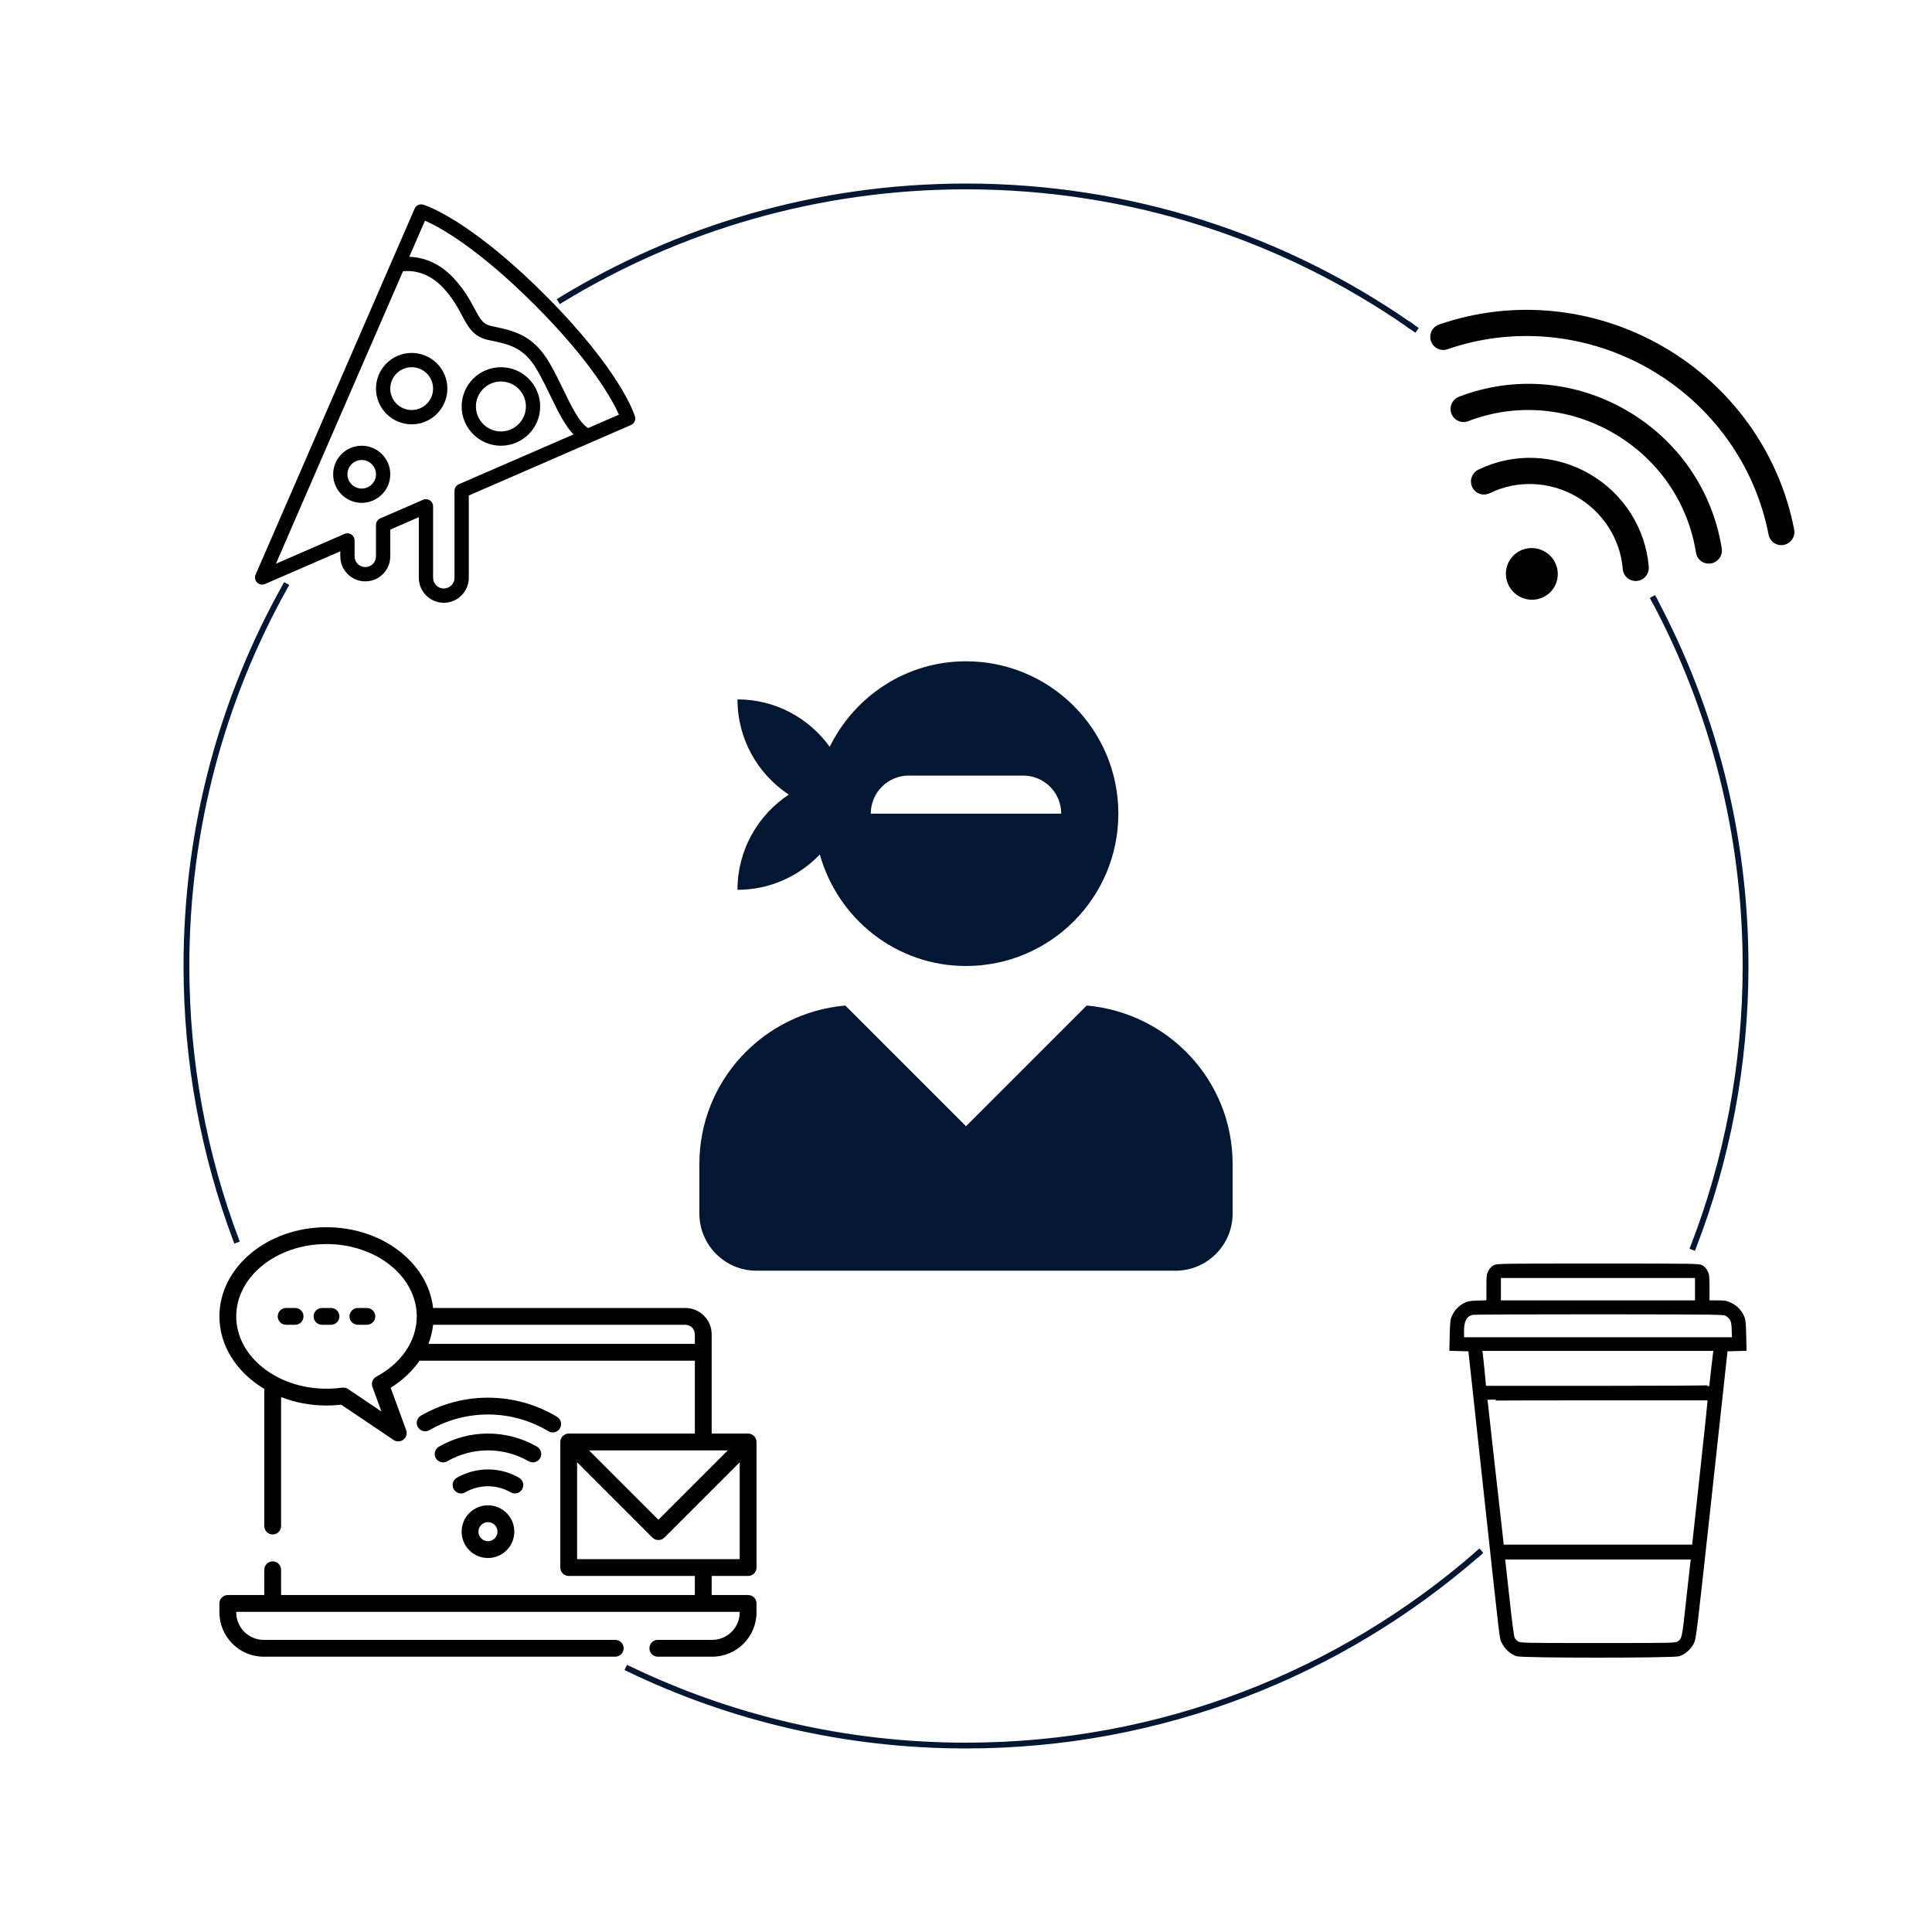 <?xml version="1.0" encoding="UTF-8" standalone="no"?><!-- Generator: Gravit.io --><svg xmlns="http://www.w3.org/2000/svg" xmlns:xlink="http://www.w3.org/1999/xlink" style="isolation:isolate" viewBox="0 0 1000 1000" width="1000pt" height="1000pt"><defs><clipPath id="_clipPath_QTHDl3FYCeo0aDobXIsBvyJwjLqeQOB8"><rect width="1000" height="1000"/></clipPath></defs><g clip-path="url(#_clipPath_QTHDl3FYCeo0aDobXIsBvyJwjLqeQOB8)"><g><path d=" M 764.889 804.262 C 694.001 866.062 601.338 903.5 500 903.5 C 437.403 903.5 378.116 889.215 325.241 863.701" fill="none" vector-effect="non-scaling-stroke" stroke-width="3" stroke="rgb(3,23,51)" stroke-linejoin="miter" stroke-linecap="square" stroke-miterlimit="3"/><path d=" M 765.632 803.616 C 765.385 803.832 765.138 804.048 764.889 804.262" fill="none" vector-effect="non-scaling-stroke" stroke-width="3" stroke="rgb(3,23,51)" stroke-linejoin="miter" stroke-linecap="square" stroke-miterlimit="3"/><path d=" M 856.193 310.402 C 886.386 366.935 903.5 431.484 903.5 500 C 903.5 551.283 893.912 600.344 876.435 645.489" fill="none" vector-effect="non-scaling-stroke" stroke-width="3" stroke="rgb(3,23,51)" stroke-linejoin="miter" stroke-linecap="square" stroke-miterlimit="3"/><path d=" M 856.019 310.074 C 856.077 310.183 856.136 310.292 856.193 310.402" fill="none" vector-effect="non-scaling-stroke" stroke-width="3" stroke="rgb(3,23,51)" stroke-linejoin="miter" stroke-linecap="square" stroke-miterlimit="3"/><path d=" M 729.666 168.334 C 730.528 168.924 731.383 169.523 732.236 170.125" fill="none" vector-effect="non-scaling-stroke" stroke-width="3" stroke="rgb(3,23,51)" stroke-linejoin="miter" stroke-linecap="square" stroke-miterlimit="3"/><path d=" M 290.236 155.339 C 351.367 118.007 423.192 96.5 500 96.5 C 585.317 96.5 664.485 123.037 729.666 168.334" fill="none" vector-effect="non-scaling-stroke" stroke-width="3" stroke="rgb(3,23,51)" stroke-linejoin="miter" stroke-linecap="square" stroke-miterlimit="3"/><path d=" M 122.168 641.771 C 105.571 597.662 96.5 549.882 96.5 500 C 96.5 428.623 115.073 361.55 147.656 303.361" fill="none" vector-effect="non-scaling-stroke" stroke-width="3" stroke="rgb(3,23,51)" stroke-linejoin="miter" stroke-linecap="square" stroke-miterlimit="3"/></g><path d=" M 562.47 520.454 L 500 582.923 L 437.53 520.454 C 395.268 524.212 362 559.266 362 602.514 L 362 628.143 C 362 644.469 375.246 657.714 391.571 657.714 L 608.429 657.714 C 624.754 657.714 638 644.469 638 628.143 L 638 602.514 C 638 559.266 604.732 524.212 562.47 520.454 Z  M 381.714 460.571 C 398.533 460.571 413.627 453.487 424.346 442.274 C 433.649 475.48 463.775 500 500 500 C 543.556 500 578.857 464.699 578.857 421.143 C 578.857 377.587 543.556 342.286 500 342.286 C 468.95 342.286 442.336 360.398 429.46 386.52 C 418.74 371.734 401.429 362 381.714 362 C 381.714 382.577 392.249 400.689 408.267 411.286 C 392.249 421.882 381.714 439.995 381.714 460.571 Z  M 470.429 401.429 L 529.571 401.429 C 540.476 401.429 549.286 410.238 549.286 421.143 L 450.714 421.143 C 450.714 410.238 459.524 401.429 470.429 401.429 Z " fill="rgb(3,23,51)"/><g><g><g><g><path d=" M 328.66 215.558 C 328.382 214.614 321.418 192.001 282.004 152.589 C 242.593 113.176 219.979 106.212 219.036 105.934 C 217.237 105.409 215.35 106.298 214.607 108.007 L 132.307 297.427 C 131.701 298.818 132.009 300.438 133.083 301.512 C 134.153 302.582 135.773 302.896 137.168 302.288 L 176.138 285.358 L 176.138 287.974 C 176.138 295.11 181.94 300.915 189.07 300.915 C 196.2 300.915 202.002 295.109 202.002 287.974 L 202.002 274.12 L 216.782 267.699 L 216.782 299.059 C 216.782 306.195 222.584 312 229.714 312 C 236.844 312 242.646 306.194 242.646 299.059 L 242.646 256.461 L 326.588 219.988 C 328.297 219.246 329.185 217.346 328.66 215.558 Z  M 237.478 250.649 C 236.129 251.235 235.255 252.565 235.255 254.037 L 235.255 299.058 C 235.255 302.12 232.769 304.609 229.713 304.609 C 226.657 304.609 224.171 302.119 224.171 299.058 L 224.171 262.064 C 224.171 260.819 223.543 259.657 222.502 258.974 C 221.89 258.573 221.185 258.37 220.476 258.37 C 219.976 258.37 219.475 258.471 219.004 258.677 L 196.835 268.309 C 195.486 268.895 194.612 270.225 194.612 271.697 L 194.612 287.974 C 194.612 291.036 192.126 293.525 189.07 293.525 C 186.014 293.525 183.528 291.035 183.528 287.974 L 183.528 279.724 C 183.528 278.479 182.9 277.317 181.859 276.634 C 180.816 275.95 179.501 275.84 178.361 276.336 L 142.821 291.778 L 208.59 140.399 C 211.913 140 221.163 139.911 229.655 149.266 C 234.486 154.59 236.973 159.245 239.166 163.353 C 242.296 169.218 245.001 174.283 252.636 175.948 L 254.482 176.345 C 263.789 178.333 271.142 179.905 277.846 191.251 C 280.39 195.554 282.71 200.342 284.954 204.974 C 288.891 213.095 292.424 220.331 296.845 224.854 L 237.478 250.649 Z  M 304.441 221.554 C 300.007 219.068 295.735 210.275 291.604 201.751 C 289.295 196.985 286.906 192.056 284.207 187.491 C 275.855 173.355 265.774 171.201 256.024 169.117 L 254.211 168.727 C 250.078 167.825 248.692 165.505 245.685 159.87 C 243.408 155.607 240.576 150.301 235.125 144.297 C 226.819 135.15 217.738 133.107 211.84 132.916 L 219.968 114.209 C 227.129 117.363 246.834 127.868 276.779 157.814 C 306.542 187.577 317.165 207.434 320.368 214.632 L 304.441 221.554 Z " fill="rgb(0,0,0)"/><path d=" M 213.086 182.676 C 202.9 182.676 194.611 190.964 194.611 201.151 C 194.611 211.338 202.899 219.626 213.086 219.626 C 223.273 219.626 231.561 211.338 231.561 201.151 C 231.561 190.964 223.272 182.676 213.086 182.676 Z  M 213.086 212.235 C 206.974 212.235 202.001 207.263 202.001 201.15 C 202.001 195.037 206.973 190.065 213.086 190.065 C 219.199 190.065 224.171 195.037 224.171 201.15 C 224.171 207.263 219.198 212.235 213.086 212.235 Z " fill="rgb(0,0,0)"/><path d=" M 187.221 230.71 C 179.071 230.71 172.441 237.34 172.441 245.49 C 172.441 253.64 179.071 260.27 187.221 260.27 C 195.371 260.27 202.001 253.64 202.001 245.49 C 202.001 237.34 195.371 230.71 187.221 230.71 Z  M 187.221 252.879 C 183.146 252.879 179.831 249.565 179.831 245.489 C 179.831 241.413 183.145 238.099 187.221 238.099 C 191.296 238.099 194.611 241.413 194.611 245.489 C 194.611 249.565 191.297 252.879 187.221 252.879 Z " fill="rgb(0,0,0)"/><path d=" M 259.272 190.066 C 248.066 190.066 238.95 199.182 238.95 210.388 C 238.95 221.594 248.066 230.71 259.272 230.71 C 270.478 230.71 279.594 221.594 279.594 210.388 C 279.594 199.182 270.478 190.066 259.272 190.066 Z  M 259.272 223.32 C 252.142 223.32 246.34 217.518 246.34 210.388 C 246.34 203.258 252.142 197.456 259.272 197.456 C 266.402 197.456 272.204 203.258 272.204 210.388 C 272.204 217.518 266.402 223.32 259.272 223.32 Z " fill="rgb(0,0,0)"/></g></g></g></g><g><g><path d=" M 773.328 655.326 C 772.46 655.759 771.421 656.888 770.857 657.972 C 769.946 659.705 769.861 660.399 769.861 666.645 L 769.861 673.495 L 765.003 673.669 C 760.755 673.799 759.8 673.971 757.892 674.97 C 755.29 676.314 753.165 678.611 751.951 681.343 C 751.17 683.034 751.04 684.509 750.868 691.013 L 750.694 698.687 L 755.595 698.818 L 760.494 698.948 L 768.168 769.627 C 777.535 855.744 776.537 847.547 777.881 850.323 C 779.313 853.273 782.347 855.959 785.166 856.784 C 788.462 857.739 865.732 857.739 869.028 856.784 C 871.847 855.959 874.881 853.271 876.356 850.28 C 877.44 847.982 877.788 845.076 885.593 773.443 L 893.7 698.946 L 898.601 698.816 L 903.5 698.685 L 903.326 691.011 C 903.152 684.506 903.022 683.032 902.243 681.341 C 900.942 678.435 898.73 676.181 895.825 674.794 C 893.485 673.71 892.747 673.58 888.801 673.58 L 884.335 673.58 L 884.335 666.73 C 884.335 660.399 884.248 659.705 883.339 657.97 C 882.776 656.886 881.734 655.757 880.868 655.324 C 879.436 654.543 877.183 654.5 827.1 654.5 C 777.017 654.5 774.758 654.546 773.328 655.326 Z  M 877.829 667.293 L 877.829 673.58 L 827.096 673.58 L 776.363 673.58 L 776.363 667.293 L 776.363 661.006 L 827.096 661.006 L 877.829 661.006 L 877.829 667.293 Z  M 893.7 680.78 C 896.258 682.644 896.691 683.73 896.822 688.368 L 896.996 692.66 L 827.139 692.66 L 757.283 692.66 L 757.283 688.975 C 757.283 683.597 758.758 680.865 762.141 680.086 C 762.922 679.869 792.58 679.784 828.051 679.784 C 892.443 679.869 892.53 679.869 893.7 680.78 Z  M 887.152 700.552 C 886.848 702.805 885.201 717.03 885.201 717.463 C 885.201 717.68 859.01 717.809 826.965 717.809 L 768.688 717.809 L 767.951 709.873 C 767.518 705.538 767.083 701.243 766.952 700.334 L 766.694 698.729 L 827.052 698.729 L 887.411 698.729 L 887.152 700.552 Z  M 884.29 725.485 C 884.29 726.179 882.469 743.177 880.3 763.34 L 876.311 799.982 L 827.096 799.982 L 777.881 799.982 L 777.361 795.211 C 777.059 792.566 775.151 775.655 773.113 757.573 C 771.075 739.449 769.428 724.576 769.428 724.489 C 769.428 724.402 795.271 724.315 826.883 724.315 L 884.337 724.315 L 884.29 725.485 Z  M 875.488 808.307 C 875.358 809.216 874.361 818.237 873.235 828.339 C 871.153 848.113 871.066 848.502 868.464 850.106 C 867.163 850.887 865.862 850.93 827.052 850.93 C 788.071 850.93 786.944 850.887 785.599 850.062 C 784.818 849.629 783.909 848.674 783.561 847.98 C 783.128 847.156 782.217 840.349 780.916 828.337 C 779.833 818.233 778.834 809.214 778.704 808.304 L 778.443 806.699 L 827.096 806.699 L 875.747 806.699 L 875.488 808.307 Z " fill="rgb(0,0,0)" vector-effect="non-scaling-stroke" stroke-width="1" stroke="rgb(0,0,0)" stroke-linejoin="miter" stroke-linecap="butt" stroke-miterlimit="4"/></g></g><g><path d=" M 928.662 274.089 C 920.986 234.383 896.266 199.871 860.802 179.395 C 825.356 158.931 783.1 154.749 744.894 167.965 C 741.354 169.171 739.457 173.028 740.663 176.569 C 741.87 180.11 745.708 181.996 749.21 180.767 C 783.733 168.828 821.943 172.629 854.017 191.147 C 886.11 209.676 908.476 240.874 915.409 276.722 C 915.802 278.726 917.025 280.347 918.644 281.281 C 919.996 282.062 921.642 282.378 923.308 282.044 C 926.969 281.289 929.369 277.747 928.662 274.089 L 928.662 274.089 Z  M 841.778 212.346 C 815.151 196.973 783.587 194.418 755.184 205.345 C 751.695 206.683 749.942 210.597 751.25 214.095 C 752.576 217.604 756.483 219.326 759.943 217.996 C 784.533 208.526 811.909 210.77 835.012 224.108 C 858.134 237.458 873.747 260.033 877.84 286.065 C 878.177 288.164 879.424 289.874 881.119 290.853 C 882.415 291.601 883.963 291.91 885.565 291.642 C 889.248 291.026 891.762 287.551 891.176 283.86 C 886.407 253.807 868.424 227.73 841.778 212.346 L 841.778 212.346 Z  M 822.754 245.296 C 804.965 235.025 783.445 234.207 765.205 243.103 C 761.845 244.744 760.419 248.797 762.03 252.165 C 762.644 253.433 763.599 254.417 764.723 255.066 C 766.59 256.143 768.935 256.304 771.045 255.287 C 785.286 248.348 802.065 249.02 815.988 257.059 C 829.702 264.976 838.674 278.994 839.939 294.53 C 840.247 298.263 843.53 301.022 847.225 300.692 C 850.939 300.373 853.709 297.071 853.401 293.337 C 851.722 273.373 840.277 255.413 822.754 245.296 L 822.754 245.296 Z  M 799.551 285.484 C 793.133 281.778 784.904 283.935 781.22 290.315 C 777.536 296.696 779.783 304.901 786.202 308.606 C 792.639 312.323 800.849 310.156 804.533 303.775 C 808.217 297.395 805.989 289.201 799.551 285.484 L 799.551 285.484 Z " fill="rgb(0,0,0)"/></g><g><g><g><path d=" M 387.218 815.713 C 389.623 815.713 391.571 813.764 391.571 811.36 L 391.571 746.358 C 391.571 743.997 389.579 742.005 387.218 742.005 L 368.356 742.005 L 368.356 690.641 C 368.356 683.121 362.238 677.003 354.717 677.003 L 224.175 677.003 C 221.531 653.595 197.796 635.216 168.997 635.216 C 138.435 635.216 113.571 655.914 113.571 681.356 C 113.571 696.805 122.741 710.504 136.787 718.882 L 136.787 789.886 C 136.787 792.289 138.735 794.239 141.14 794.239 C 143.544 794.239 145.493 792.29 145.493 789.886 L 145.493 723.134 C 152.633 725.929 160.599 727.495 168.998 727.495 C 171.534 727.495 174.086 727.35 176.604 727.063 L 203.71 745.325 C 205.387 746.455 207.685 746.258 209.148 744.862 C 210.388 743.678 210.819 741.827 210.229 740.217 L 202.203 718.322 C 208.381 714.483 213.434 709.688 217.154 704.266 C 217.255 704.273 217.356 704.281 217.459 704.281 L 359.651 704.281 L 359.651 742.006 L 294.358 742.006 C 291.989 742.006 290.005 743.993 290.005 746.359 L 290.005 811.361 C 290.005 813.764 291.953 815.714 294.358 815.714 L 359.651 815.714 L 359.651 825.58 L 145.492 825.58 L 145.492 812.522 C 145.492 810.118 143.544 808.169 141.139 808.169 C 138.735 808.169 136.786 810.117 136.786 812.522 L 136.786 825.579 L 117.924 825.579 C 115.52 825.579 113.571 827.528 113.571 829.932 L 113.571 834.575 C 113.571 847.216 123.856 857.5 136.496 857.5 L 318.444 857.5 C 320.848 857.5 322.797 855.551 322.797 853.147 C 322.797 850.743 320.849 848.794 318.444 848.794 L 136.496 848.794 C 128.655 848.794 122.277 842.415 122.277 834.575 L 122.277 834.285 L 382.865 834.285 L 382.865 834.575 C 382.865 842.415 376.487 848.794 368.646 848.794 L 340.498 848.794 C 338.094 848.794 336.145 850.743 336.145 853.147 C 336.145 855.551 338.093 857.5 340.498 857.5 L 368.646 857.5 C 381.287 857.5 391.571 847.216 391.571 834.575 L 391.571 829.932 C 391.571 827.529 389.623 825.579 387.218 825.579 L 368.356 825.579 L 368.356 815.713 L 387.218 815.713 L 387.218 815.713 Z  M 194.807 712.541 C 192.891 713.563 192.021 715.841 192.768 717.879 L 197.43 730.597 L 180.111 718.929 C 178.472 717.826 176.667 718.314 174.845 718.497 C 172.903 718.692 170.95 718.79 168.997 718.79 C 143.235 718.79 122.277 701.998 122.277 681.356 C 122.277 660.715 143.235 643.922 168.997 643.922 C 194.759 643.922 215.717 660.715 215.717 681.356 C 215.717 693.898 207.9 705.556 194.807 712.541 Z  M 221.75 695.575 C 222.977 692.4 223.797 689.096 224.177 685.708 L 354.717 685.708 C 357.438 685.708 359.651 687.922 359.651 690.642 L 359.651 695.575 L 221.75 695.575 L 221.75 695.575 Z  M 376.71 750.711 L 340.789 786.632 L 304.867 750.711 L 376.71 750.711 Z  M 298.711 807.007 L 298.711 756.866 L 337.71 795.865 C 339.387 797.542 342.189 797.542 343.866 795.865 L 382.865 756.866 L 382.865 807.007 L 298.711 807.007 L 298.711 807.007 Z " fill="rgb(0,0,0)"/></g></g><g><g><path d=" M 252.571 779.149 C 245.051 779.149 238.933 785.267 238.933 792.788 C 238.933 800.309 245.051 806.427 252.571 806.427 C 260.092 806.427 266.21 800.309 266.21 792.788 C 266.21 785.267 260.092 779.149 252.571 779.149 Z  M 252.571 797.721 C 249.851 797.721 247.638 795.508 247.638 792.787 C 247.638 790.067 249.851 787.854 252.571 787.854 C 255.292 787.854 257.505 790.067 257.505 792.787 C 257.505 795.508 255.292 797.721 252.571 797.721 Z " fill="rgb(0,0,0)"/></g></g><g><g><path d=" M 268.681 764.89 C 263.804 762.068 258.234 760.577 252.571 760.577 C 246.91 760.577 241.34 762.068 236.463 764.889 C 234.382 766.092 233.67 768.755 234.874 770.836 C 236.078 772.917 238.743 773.629 240.822 772.425 C 244.375 770.369 248.438 769.283 252.571 769.283 C 256.705 769.283 260.768 770.37 264.322 772.425 C 265.009 772.823 265.757 773.012 266.497 773.012 C 268 773.011 269.463 772.232 270.269 770.838 C 271.473 768.757 270.762 766.094 268.681 764.89 Z " fill="rgb(0,0,0)"/></g></g><g><g><path d=" M 277.964 748.8 C 270.278 744.355 261.497 742.005 252.571 742.005 C 243.644 742.005 234.863 744.355 227.176 748.801 C 225.096 750.005 224.384 752.667 225.589 754.749 C 226.396 756.143 227.857 756.923 229.361 756.923 C 230.1 756.923 230.85 756.734 231.536 756.337 C 237.899 752.657 245.173 750.711 252.571 750.711 C 259.969 750.711 267.242 752.656 273.606 756.336 C 275.687 757.541 278.349 756.829 279.553 754.748 C 280.756 752.667 280.045 750.004 277.964 748.8 Z " fill="rgb(0,0,0)"/></g></g><g><g><path d=" M 288.314 733.341 C 277.555 726.859 265.195 723.433 252.571 723.433 C 240.38 723.433 228.387 726.642 217.89 732.714 C 215.809 733.918 215.098 736.581 216.302 738.662 C 217.505 740.743 220.169 741.454 222.249 740.251 C 231.423 734.944 241.908 732.139 252.571 732.139 C 263.612 732.139 274.418 735.133 283.821 740.798 C 284.524 741.222 285.298 741.423 286.063 741.423 C 287.539 741.423 288.979 740.673 289.796 739.316 C 291.037 737.256 290.373 734.581 288.314 733.341 Z " fill="rgb(0,0,0)"/></g></g><g><g><path d=" M 171.319 677.003 L 166.676 677.003 C 164.272 677.003 162.323 678.951 162.323 681.356 C 162.323 683.76 164.271 685.708 166.676 685.708 L 171.319 685.708 C 173.723 685.708 175.672 683.76 175.672 681.356 C 175.672 678.951 173.723 677.003 171.319 677.003 Z " fill="rgb(0,0,0)"/></g></g><g><g><path d=" M 152.747 677.003 L 148.104 677.003 C 145.699 677.003 143.751 678.951 143.751 681.356 C 143.751 683.76 145.699 685.708 148.104 685.708 L 152.747 685.708 C 155.151 685.708 157.1 683.76 157.1 681.356 C 157.1 678.951 155.151 677.003 152.747 677.003 Z " fill="rgb(0,0,0)"/></g></g><g><g><path d=" M 189.891 677.003 L 185.248 677.003 C 182.844 677.003 180.895 678.951 180.895 681.356 C 180.895 683.76 182.843 685.708 185.248 685.708 L 189.891 685.708 C 192.295 685.708 194.244 683.76 194.244 681.356 C 194.244 678.951 192.295 677.003 189.891 677.003 Z " fill="rgb(0,0,0)"/></g></g></g></g></svg>